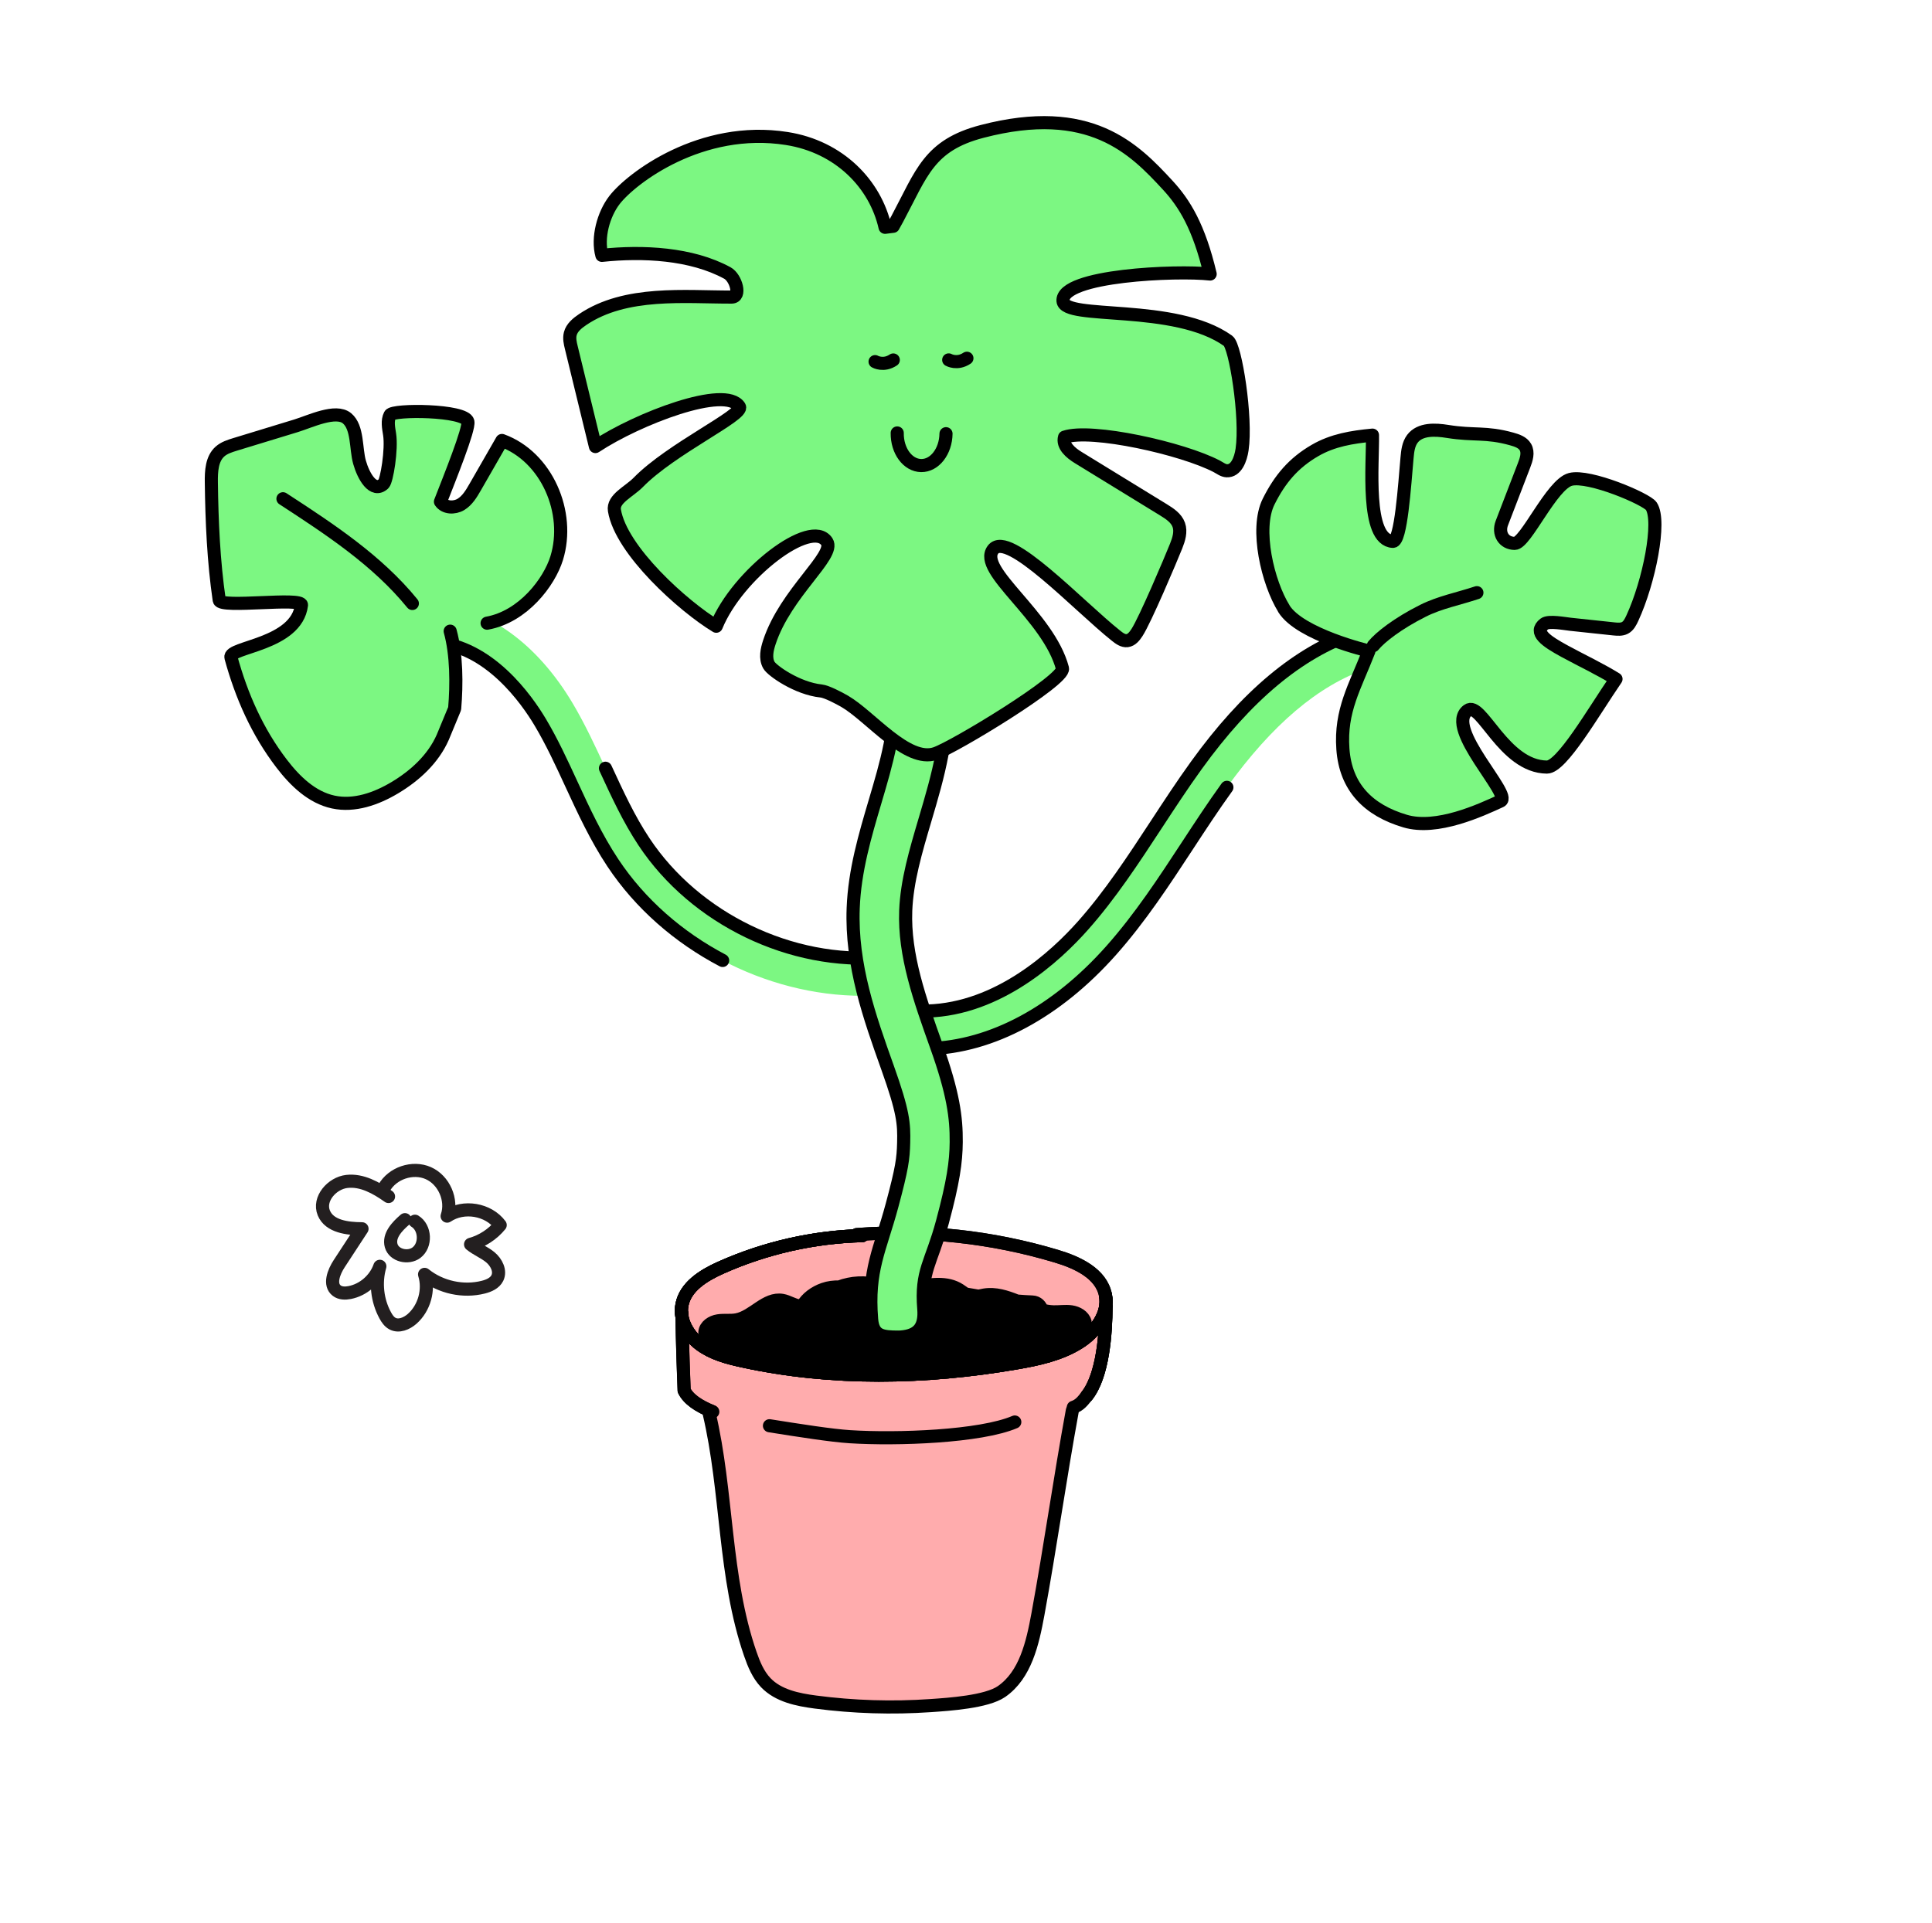 <?xml version="1.0" encoding="UTF-8"?> <svg xmlns="http://www.w3.org/2000/svg" width="442" height="440" viewBox="0 0 442 440" fill="none"><path d="M197.375 227.879C175.032 227.879 152.578 216.095 140.191 197.432C136.377 191.682 133.5 185.45 130.716 179.424C128.431 174.467 126.267 169.786 123.621 165.33C120.494 160.063 111.861 147.744 99.303 146.986C96.932 146.839 95.128 144.805 95.274 142.425C95.42 140.046 97.456 138.244 99.818 138.382C111.543 139.089 122.908 147.304 131 160.916C133.877 165.761 136.231 170.864 138.516 175.803C141.282 181.795 143.893 187.458 147.347 192.656C159.046 210.276 181.002 220.888 202.048 219.06C204.41 218.862 206.489 220.612 206.695 222.983C206.901 225.353 205.149 227.439 202.787 227.646C200.991 227.801 199.188 227.879 197.375 227.879Z" fill="#7CF782"></path><path d="M212.312 239.973C210.002 239.973 208.086 238.129 208.017 235.793C207.949 233.413 209.813 231.431 212.184 231.362C228.47 230.888 241.493 218.888 247.798 211.776C254.026 204.759 259.343 196.639 264.488 188.777C267.443 184.269 270.493 179.597 273.723 175.123C285.207 159.209 297.053 149.313 309.938 144.865C312.18 144.089 314.628 145.288 315.401 147.537C316.175 149.787 314.981 152.244 312.739 153.02C301.58 156.873 291.092 165.761 280.681 180.183C277.562 184.501 274.564 189.088 271.661 193.518C266.344 201.639 260.855 210.035 254.206 217.517C241.716 231.586 226.881 239.56 212.424 239.982C212.381 239.982 212.338 239.982 212.295 239.982L212.312 239.973Z" fill="#7CF782"></path><path d="M165.325 219.793C155.257 214.509 146.444 206.845 140.199 197.432C136.385 191.682 133.507 185.449 130.724 179.424C128.439 174.467 126.275 169.786 123.629 165.33C120.502 160.063 111.869 147.744 99.31 146.985C96.94 146.839 95.136 144.805 95.282 142.425" stroke="black" stroke-width="3" stroke-linecap="round" stroke-linejoin="round"></path><path d="M138.516 175.803C141.282 181.794 143.893 187.458 147.346 192.656C159.046 210.276 181.002 220.888 202.048 219.06C204.41 218.862 206.489 220.612 206.695 222.982C206.901 225.353 205.149 227.439 202.786 227.646" stroke="black" stroke-width="3" stroke-linecap="round" stroke-linejoin="round"></path><path d="M280.686 180.174C277.568 184.493 274.57 189.079 271.666 193.51C266.349 201.63 260.86 210.026 254.212 217.509C241.722 231.577 226.887 239.551 212.43 239.973C212.387 239.973 212.344 239.973 212.301 239.973C209.99 239.973 208.074 238.129 208.006 235.793C207.937 233.413 209.801 231.431 212.172 231.362C228.459 230.888 241.481 218.888 247.786 211.776C254.014 204.759 259.331 196.639 264.477 188.777C267.432 184.269 270.481 179.597 273.711 175.123C285.196 159.209 297.041 149.313 309.926 144.865C312.168 144.089 314.617 145.288 315.39 147.537" stroke="black" stroke-width="3" stroke-linecap="round" stroke-linejoin="round"></path><path d="M162.223 323.332C166.509 341.521 165.556 360.848 171.663 378.502C172.479 380.864 173.467 383.252 175.194 385.062C178.063 388.062 182.452 388.95 186.567 389.493C195.294 390.64 204.142 390.916 212.93 390.304C217.087 390.019 225.712 389.459 229.139 387.08C234.611 383.278 236.234 376.02 237.446 369.442C240.323 353.71 243.175 336.599 246.053 320.867" fill="#FFACAD"></path><path d="M252.906 299.411C252.863 305.436 252.236 315.169 248.473 319.867C246.102 322.824 244.015 323.496 240.399 324.608C228.184 328.366 209.157 329.987 194.107 328.634C184.572 327.772 160.03 326.263 156.379 318.574C156.379 318.574 155.898 306.471 155.898 301.023" fill="#FFACAD"></path><path d="M197.27 282.756C186.12 283.041 175.03 285.558 164.842 290.118C160.96 291.859 156.794 294.428 156.012 298.618C155.368 302.057 157.369 305.574 160.169 307.661C162.97 309.747 166.44 310.678 169.85 311.419C190.338 315.902 211.692 315.453 232.369 311.91C237.42 311.048 242.574 309.945 246.912 307.195C250.614 304.85 253.749 300.678 252.907 296.368C251.937 291.428 246.516 288.911 241.706 287.472C226.94 283.032 211.366 281.343 195.998 282.515" fill="#FFACAD"></path><path d="M197.27 282.756C186.12 283.041 175.03 285.558 164.842 290.118C160.96 291.859 156.794 294.428 156.012 298.618C155.368 302.057 157.369 305.574 160.169 307.661C162.97 309.747 166.44 310.678 169.85 311.419C190.338 315.902 211.692 315.453 232.369 311.91C237.42 311.048 242.574 309.945 246.912 307.195C250.614 304.85 253.749 300.678 252.907 296.368C251.937 291.428 246.516 288.911 241.706 287.472C226.94 283.032 211.366 281.343 195.998 282.515" stroke="black" stroke-width="3" stroke-linecap="round" stroke-linejoin="round"></path><path d="M248.244 302.506C247.875 301.178 246.458 300.394 245.1 300.195C243.743 299.997 242.352 300.239 240.977 300.195C240.084 300.17 239.208 300.014 238.34 299.799C238.125 298.842 237.361 297.989 236.167 297.946C234.99 297.902 233.822 297.825 232.662 297.73C230.188 296.739 227.723 295.928 225.146 296.359C224.725 296.428 224.295 296.532 223.866 296.618C222.861 296.454 221.856 296.282 220.851 296.109C220.413 295.816 219.992 295.48 219.545 295.196C216.616 293.291 212.811 293.903 209.357 294.601C209.1 294.532 208.842 294.446 208.584 294.385C207.725 294.187 206.84 294.472 206.273 295.084C205.655 295.127 205.045 295.144 204.427 295.058C203.224 294.885 202.082 294.411 200.913 294.084C197.993 293.265 194.823 293.437 191.988 294.506C190.786 294.489 189.583 294.618 188.406 295.032C186.431 295.721 184.558 297.058 183.536 298.851C183.338 298.851 183.141 298.877 182.934 298.851C181.56 298.704 180.357 297.816 178.992 297.575C175.186 296.911 172.343 301.282 168.555 302.014C167.146 302.29 165.686 302.032 164.268 302.256C162.851 302.471 161.348 303.428 161.262 304.868H161.631C161.494 305.48 161.545 306.143 161.811 306.643C162.009 307.006 162.25 307.342 162.533 307.635C162.662 307.919 162.842 308.195 163.074 308.445C164.423 309.885 167.043 310.152 168.89 310.074C169.302 310.057 169.714 310.014 170.135 309.962C171.2 310.704 172.583 310.626 173.829 310.135C176.981 311.945 180.667 312.488 184.163 311.79C184.489 312.609 185.288 313.169 186.284 313.281C188.097 313.497 189.918 313.704 191.731 313.919C192.358 313.988 192.933 313.695 193.354 313.229C195.141 313.522 196.945 313.678 198.749 313.712C199.676 313.833 200.604 313.807 201.523 313.652C203.095 313.557 204.659 313.367 206.205 313.066C210.208 313.91 214.288 314.152 218.351 313.686C219.176 313.591 219.914 313.186 220.318 312.531C225.481 312.91 230.051 311.928 235.437 311.005C235.746 310.954 238.718 309.29 235.815 308.342C237.541 308.816 239.422 308.592 241.037 307.79C241.587 307.738 242.034 307.54 242.377 307.264C243.7 306.816 244.911 306.049 245.874 305.023H246.011C247.299 305.497 248.605 303.85 248.236 302.523L248.244 302.506Z" fill="black" stroke="black" stroke-width="3" stroke-linecap="round" stroke-linejoin="round"></path><path d="M253.038 299.023C252.995 305.049 252.368 314.781 248.605 319.479" stroke="black" stroke-width="3" stroke-linecap="round" stroke-linejoin="round"></path><path d="M197.27 282.756C186.12 283.041 175.03 285.558 164.842 290.118C160.96 291.859 156.794 294.428 156.012 298.618C155.368 302.057 157.369 305.574 160.169 307.661C162.97 309.747 166.44 310.678 169.85 311.419C190.338 315.902 211.692 315.453 232.369 311.91C237.42 311.048 242.574 309.945 246.912 307.195C250.614 304.85 253.749 300.678 252.907 296.368" stroke="black" stroke-width="3" stroke-linecap="round" stroke-linejoin="round"></path><path d="M162.223 323.332C166.509 341.521 165.556 360.848 171.663 378.503C172.479 380.865 173.467 383.253 175.194 385.063C178.063 388.063 182.452 388.951 186.567 389.494C195.294 390.64 204.142 390.916 212.93 390.304C217.087 390.019 225.712 389.459 229.139 387.08C234.611 383.278 236.234 376.02 237.446 369.443C240.323 353.711 242.454 338.504 245.331 322.781" stroke="black" stroke-width="3" stroke-linecap="round" stroke-linejoin="round"></path><path d="M163.074 323.065C159.879 321.798 157.474 320.203 156.52 318.186C156.52 318.186 156.039 306.083 156.039 300.635" stroke="black" stroke-width="3" stroke-linecap="round" stroke-linejoin="round"></path><path d="M232.162 325.41C224.285 328.772 205.276 329.461 194.444 328.772C190.234 328.504 182.993 327.367 176.035 326.263" stroke="black" stroke-width="3" stroke-linecap="round" stroke-linejoin="round"></path><path d="M253.038 299.023C252.995 305.049 252.368 314.781 248.605 319.479" stroke="black" stroke-width="3" stroke-linecap="round" stroke-linejoin="round"></path><path d="M197.27 282.756C186.12 283.041 175.03 285.558 164.842 290.118C160.96 291.859 156.794 294.428 156.012 298.618C155.368 302.057 157.369 305.574 160.169 307.661C162.97 309.747 166.44 310.678 169.85 311.419C190.338 315.902 211.692 315.453 232.369 311.91C237.42 311.048 242.574 309.945 246.912 307.195C250.614 304.85 253.749 300.678 252.907 296.368C251.937 291.428 246.516 288.911 241.706 287.472C226.94 283.032 211.366 281.343 195.998 282.515" stroke="black" stroke-width="3" stroke-linecap="round" stroke-linejoin="round"></path><path d="M162.934 323.013C159.807 321.755 157.462 320.177 156.508 318.186C156.508 318.186 156.027 306.083 156.027 300.635" stroke="black" stroke-width="3" stroke-linecap="round" stroke-linejoin="round"></path><path d="M253.037 299.023C252.994 305.049 252.367 314.781 248.604 319.479C247.719 320.591 246.989 321.574 245.555 322.048" stroke="black" stroke-width="3" stroke-linecap="round" stroke-linejoin="round"></path><path d="M197.27 282.756C186.12 283.041 175.03 285.558 164.842 290.118C160.96 291.859 156.794 294.428 156.012 298.618C155.368 302.057 157.369 305.574 160.169 307.661C162.97 309.747 166.44 310.678 169.85 311.419C190.338 315.902 211.692 315.453 232.369 311.91C237.42 311.048 242.574 309.945 246.912 307.195C250.614 304.85 253.749 300.678 252.907 296.368" stroke="black" stroke-width="3" stroke-linecap="round" stroke-linejoin="round"></path><path d="M102.993 144.434C104.471 149.779 104.488 156.623 104.015 162.149L101.292 168.726C99.111 173.674 94.936 177.51 90.306 180.269C86.071 182.795 81.063 184.57 76.244 183.536C71.347 182.484 67.49 178.734 64.441 174.752C58.883 167.494 55.233 159.227 52.836 150.46C52.175 148.02 67.843 147.615 68.968 138.477C69.2 136.572 50.431 139.262 50.156 137.348C48.859 128.443 48.464 119.297 48.352 110.384C48.318 107.858 48.447 104.996 50.328 103.324C51.29 102.47 52.553 102.074 53.781 101.694C58.428 100.272 63.084 98.858 67.731 97.436C70.944 96.453 76.819 93.574 79.396 95.729C81.887 97.824 81.364 102.651 82.257 105.789C83.142 108.927 85.375 112.935 87.754 110.711C88.476 110.039 89.679 102.85 89.129 99.367C88.897 97.893 88.553 96.289 89.232 94.962C89.893 93.669 106.412 93.781 107.039 96.488C107.417 98.143 102.916 109.28 100.768 114.806C101.73 116.254 103.947 116.323 105.433 115.435C106.919 114.539 107.847 112.97 108.714 111.461C110.759 107.91 112.803 104.358 114.839 100.798C125.078 104.539 130.584 117.297 127.354 127.736C125.671 133.185 119.709 141.124 111.437 142.607" fill="#7CF782"></path><path d="M102.993 144.434C104.471 149.779 104.488 156.623 104.015 162.149L101.292 168.726C99.111 173.674 94.936 177.51 90.306 180.269C86.071 182.795 81.063 184.57 76.244 183.536C71.347 182.484 67.49 178.734 64.441 174.752C58.883 167.494 55.233 159.227 52.836 150.46C52.175 148.02 67.843 147.615 68.968 138.477C69.2 136.572 50.431 139.262 50.156 137.348C48.859 128.443 48.464 119.297 48.352 110.384C48.318 107.858 48.447 104.996 50.328 103.324C51.29 102.47 52.553 102.074 53.781 101.694C58.428 100.272 63.084 98.858 67.731 97.436C70.944 96.453 76.819 93.574 79.396 95.729C81.887 97.824 81.364 102.651 82.257 105.789C83.142 108.927 85.375 112.935 87.754 110.711C88.476 110.039 89.679 102.85 89.129 99.367C88.897 97.893 88.553 96.289 89.232 94.962C89.893 93.669 106.412 93.781 107.039 96.488C107.417 98.143 102.916 109.28 100.768 114.806C101.73 116.254 103.947 116.323 105.433 115.435C106.919 114.539 107.847 112.97 108.714 111.461C110.759 107.91 112.803 104.358 114.839 100.798C125.078 104.539 130.584 117.297 127.354 127.736C125.671 133.185 119.709 141.124 111.437 142.607" stroke="black" stroke-width="3" stroke-linecap="round" stroke-linejoin="round"></path><path d="M94.336 138.098C86.278 128.202 75.412 121.09 64.734 114.134" stroke="black" stroke-width="3" stroke-linecap="round" stroke-linejoin="round"></path><path d="M205.56 305.979C201.798 305.979 199.728 305.729 199.41 301.902C198.491 290.609 201.334 286.058 204.083 275.817C206.385 267.257 206.643 265.136 206.737 261.498C206.849 257.119 206.66 254.43 203.069 244.361C198.946 232.81 194.694 220.862 195.192 207.819C195.519 199.234 197.898 191.199 200.2 183.424C202.829 174.536 205.311 166.149 204.375 158.037C203.911 154.02 206.789 150.382 210.792 149.917C214.795 149.451 215.843 152.33 216.307 156.356C217.586 167.45 214.554 177.691 211.625 187.596C209.486 194.82 207.476 201.639 207.21 208.38C206.815 218.586 210.422 228.707 214.245 239.422C218.085 250.18 218.806 255.723 218.763 261.317C218.729 265.964 218.068 270.481 215.611 279.627C213.077 289.075 210.629 290.764 211.342 299.523C211.668 303.557 210.182 305.626 206.162 305.954C205.964 305.971 205.758 305.979 205.56 305.979Z" fill="#7CF782" stroke="black" stroke-width="3" stroke-linecap="round" stroke-linejoin="round"></path><path d="M204.349 51.774C204.684 51.188 205.001 50.61 205.302 50.05C210.868 39.628 212.501 33.249 224.673 30.076C249.369 23.628 259.471 34.05 267.167 42.395C270.981 46.524 274.28 51.86 276.857 62.705C269.324 61.851 242.798 62.955 243.193 68.851C243.493 73.376 268.765 69.256 280.972 78.006C282.638 79.195 285.249 95.557 284.159 102.893C283.832 105.074 282.836 107.841 280.645 107.729C279.821 107.686 279.142 107.125 278.403 106.737C270.638 102.634 249.627 97.945 243.545 100.039C242.978 101.979 244.945 103.643 246.663 104.694C253.166 108.685 259.66 112.668 266.162 116.659C267.588 117.539 269.117 118.53 269.676 120.107C270.234 121.676 269.693 123.409 269.074 124.961C267.82 128.098 261.971 141.908 260.124 144.736C259.574 145.581 258.878 146.486 257.873 146.606C256.928 146.718 256.069 146.072 255.322 145.477C246.749 138.65 230.608 121.314 227.198 125.754C223.53 130.529 239.903 140.96 243.072 152.96C243.76 155.554 218.316 170.976 213.987 172.442C207.536 174.623 199.169 163.951 193.293 160.52C191.936 159.727 189.11 158.252 187.864 158.123C182.392 157.554 176.603 153.46 175.907 152.201C175.022 150.623 175.46 148.649 176.027 146.934C179.755 135.624 191.214 127.116 189.17 123.969C185.614 118.495 168.734 131.357 163.864 143.305C156.339 138.753 142.071 125.969 140.568 116.797C140.13 114.142 143.909 112.539 146.031 110.375C153.556 102.668 170.315 94.901 169.164 93.065C166.028 88.066 145.885 95.789 136.221 102.186C134.383 94.643 132.545 87.1 130.706 79.557C130.449 78.514 130.199 77.419 130.466 76.385C130.827 74.954 132.081 73.954 133.3 73.126C143.153 66.472 156.786 68.015 167.386 67.98C169.628 67.98 168.382 63.549 166.406 62.472C158.177 57.981 147.019 57.446 137.699 58.437C136.59 54.42 138.051 49.041 140.593 45.757C144.468 40.757 160.393 28.602 180.004 31.697C192.073 33.594 200.277 42.179 202.485 52.015L204.349 51.782V51.774Z" fill="#7CF782" stroke="black" stroke-width="3" stroke-linecap="round" stroke-linejoin="round"></path><path d="M205.267 99.074C205.207 103.151 207.655 106.487 210.739 106.539C213.822 106.582 216.365 103.315 216.425 99.246" stroke="black" stroke-width="3" stroke-linecap="round" stroke-linejoin="round"></path><path d="M204.365 82.376C202.132 83.867 200.199 82.755 200.199 82.755" stroke="black" stroke-width="3" stroke-linecap="round" stroke-linejoin="round"></path><path d="M221.209 81.98C218.976 83.471 217.043 82.359 217.043 82.359" stroke="black" stroke-width="3" stroke-linecap="round" stroke-linejoin="round"></path><path d="M293.738 139.288C290.035 133.331 287.106 121.047 290.241 114.771C292.81 109.634 295.911 105.944 300.867 103.073C304.905 100.737 309.286 100.022 313.993 99.574C314.113 106.039 312.361 123.581 318.657 123.883C320.513 123.969 321.346 110.987 321.896 104.798C322.033 103.263 322.205 101.642 323.124 100.418C324.868 98.108 328.33 98.263 331.182 98.729C337.289 99.712 339.892 98.789 345.853 100.453C347.047 100.789 348.362 101.22 348.98 102.306C349.702 103.565 349.195 105.134 348.671 106.487L343.594 119.693C342.684 122.064 343.998 124.323 346.532 124.348C349.04 124.374 354.985 110.823 359.28 109.703C363.575 108.582 376.709 114.211 377.782 115.823C380.059 119.254 377.284 133.141 373.453 141.443C373.049 142.313 372.594 143.244 371.752 143.684C370.988 144.08 370.077 144.003 369.218 143.917L359.254 142.856C358.017 142.727 354.306 142.012 353.318 142.779C350.827 144.701 353.627 146.675 357.991 149.046C361.934 151.192 365.885 153.028 369.708 155.382C364.528 162.933 357.304 175.553 353.902 175.536C344.024 175.476 338.835 160.235 335.76 162.58C330.434 166.64 346.085 182.019 343.319 183.303C338.741 185.415 328.725 190.053 321.466 187.898C313.048 185.406 307.851 180.174 307.224 171.39C306.597 162.606 309.99 157.183 313.177 148.977C313.177 148.977 297.431 145.261 293.729 139.305L293.738 139.288Z" fill="#7CF782" stroke="black" stroke-width="3" stroke-linecap="round" stroke-linejoin="round"></path><path d="M314.191 147.744C315.763 145.805 319.835 142.632 325.522 139.779C329.404 137.822 333.759 137.012 337.883 135.624" stroke="black" stroke-width="3" stroke-linecap="round" stroke-linejoin="round"></path><path d="M88.885 273.806C86.07 271.805 82.798 269.968 79.368 270.355C75.938 270.742 72.766 274.381 74.088 277.579C75.376 280.678 79.473 281.171 82.822 281.189C81.083 283.847 79.345 286.506 77.606 289.164C76.348 291.083 75.23 293.982 77.056 295.361C77.87 295.978 78.999 295.978 80 295.784C83.132 295.174 85.859 292.797 86.901 289.78C85.83 293.495 86.287 297.621 88.136 301.013C88.534 301.746 89.026 302.468 89.758 302.873C91.215 303.671 93.059 302.897 94.3 301.793C97.08 299.329 98.233 295.174 97.133 291.623C100.844 294.604 105.977 295.719 110.59 294.546C111.854 294.223 113.188 293.642 113.774 292.474C114.582 290.854 113.569 288.865 112.182 287.714C110.794 286.564 109.044 285.907 107.657 284.757C110.297 284.029 112.697 282.468 114.435 280.343C111.725 276.705 106.047 275.748 102.295 278.295C103.56 274.575 101.576 270.05 97.993 268.459C94.411 266.869 89.74 268.448 87.844 271.887" stroke="#231F20" stroke-width="3" stroke-linecap="round" stroke-linejoin="round"></path><path d="M92.642 279.105C90.839 280.655 88.843 282.773 89.493 285.062C90.137 287.322 93.385 288.067 95.264 286.664C97.529 284.968 97.342 280.936 94.93 279.458" stroke="#231F20" stroke-width="3" stroke-linecap="round" stroke-linejoin="round"></path></svg> 